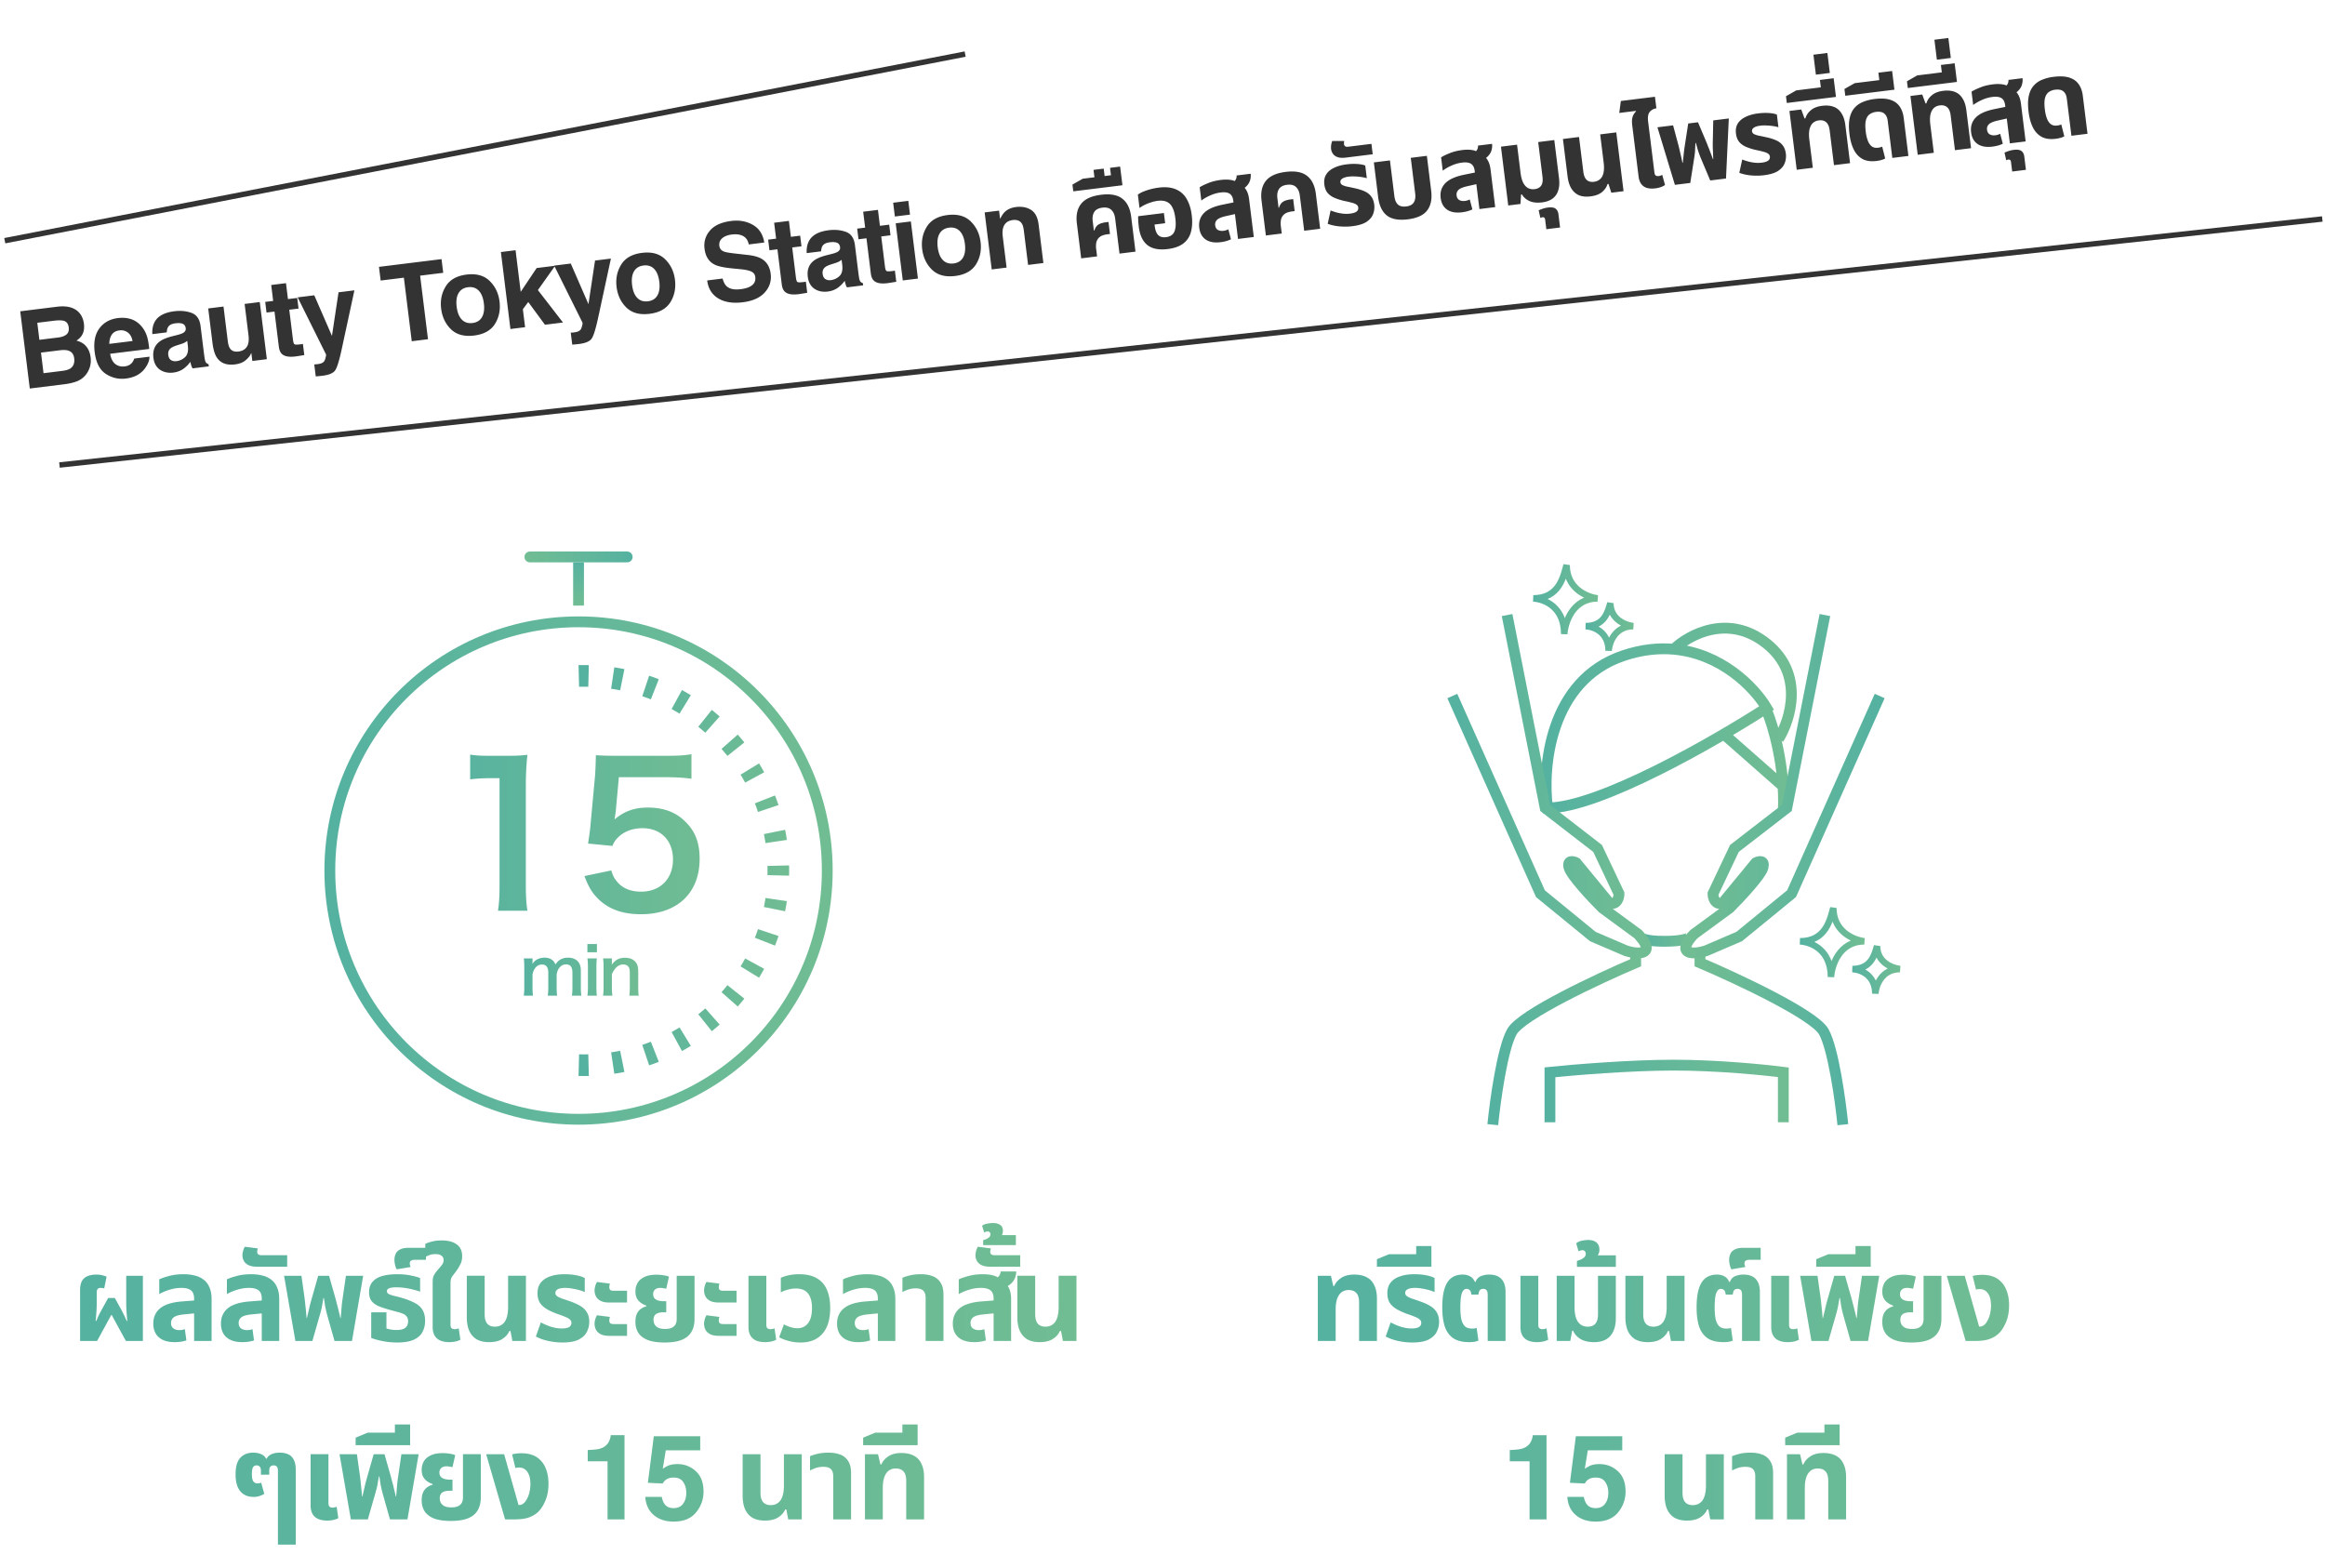 <svg width="430" height="290" viewBox="0 0 430 290" fill="none" xmlns="http://www.w3.org/2000/svg"><path d="M6.897 59.698l.39 3.15 3.508-.434c.627-.078 1.12-.257 1.479-.538.364-.287.51-.732.435-1.333-.082-.665-.395-1.073-.938-1.222-.465-.093-1.043-.097-1.734-.011l-3.14.388zm.683 5.515l.471 3.809 3.509-.435c.627-.077 1.104-.222 1.432-.433.595-.388.838-1.022.729-1.9-.092-.744-.462-1.216-1.11-1.418-.362-.113-.853-.134-1.474-.064l-3.557.44zm3.1-8.502c1.754-.191 3.057.163 3.91 1.06.514.554.824 1.253.929 2.1.108.872-.025 1.6-.399 2.184-.209.328-.537.644-.985.949.763.174 1.364.526 1.804 1.056.446.528.72 1.203.821 2.024.105.846-.014 1.632-.357 2.356a3.978 3.978 0 01-2.418 2.17c-.604.205-1.272.353-2.002.444l-6.474.801L3.741 57.57l6.939-.86zm11.413 4.393c-.64.079-1.113.34-1.418.785-.3.444-.452 1.014-.458 1.71l4.294-.531c-.136-.725-.427-1.25-.874-1.575-.442-.332-.956-.462-1.544-.39zm-.282-2.278c.878-.109 1.69-.042 2.435.2.745.243 1.391.69 1.938 1.345.491.575.85 1.269 1.074 2.08.132.477.247 1.17.347 2.083l-7.23.895c.17 1.055.595 1.757 1.274 2.106.414.218.89.293 1.425.227.57-.07 1.011-.29 1.326-.656a2.32 2.32 0 00.424-.79l2.82-.35c.007.636-.24 1.312-.742 2.03-.777 1.14-1.98 1.81-3.608 2.012a5.399 5.399 0 01-3.718-.858c-1.135-.74-1.823-2.084-2.064-4.035-.227-1.829.062-3.288.865-4.378.81-1.09 1.954-1.728 3.434-1.911zm12.817 4.21a3.29 3.29 0 01-.5.336 4.708 4.708 0 01-.704.275l-.606.193c-.568.175-.97.353-1.203.532-.395.305-.56.722-.494 1.252.058.472.23.798.514.98.29.174.623.237.998.19a2.813 2.813 0 001.573-.725c.461-.412.644-1.08.549-2.007l-.127-1.027zm-1.837-1.082c.503-.128.858-.254 1.066-.378.373-.217.538-.503.494-.858-.054-.433-.243-.712-.566-.836-.318-.13-.768-.16-1.35-.088-.652.08-1.094.299-1.325.656-.165.263-.254.602-.268 1.017l-2.665.33c-.056-.931.108-1.722.493-2.374.615-1.02 1.81-1.64 3.588-1.86 1.156-.144 2.212-.042 3.167.306.955.347 1.51 1.157 1.669 2.43l.6 4.846c.041.336.098.742.17 1.219.064.36.15.598.256.716a.999.999 0 00.447.27l.05.407-3.004.371a3.099 3.099 0 01-.25-.579 7.297 7.297 0 01-.156-.63 5.72 5.72 0 01-1.187 1.22c-.552.416-1.203.67-1.953.763-.956.118-1.78-.055-2.475-.52-.688-.473-1.094-1.21-1.218-2.211-.16-1.299.223-2.3 1.153-3.006.51-.385 1.29-.711 2.339-.979l.925-.232zm8.546-5.26l.788 6.367c.074.601.201 1.045.381 1.33.319.506.846.713 1.583.622.943-.117 1.542-.578 1.796-1.384.13-.436.153-.993.069-1.671l-.712-5.748 2.801-.346 1.308 10.563-2.684.333-.185-1.493a4.76 4.76 0 00-.158.315 1.958 1.958 0 01-.316.472c-.385.441-.772.758-1.161.95-.383.193-.846.322-1.389.39-1.563.193-2.686-.239-3.368-1.296-.38-.583-.646-1.478-.795-2.686l-.788-6.368 2.83-.35zm7.956 1.11l-.244-1.967 1.473-.182-.364-2.946 2.733-.339.364 2.947 1.716-.213.243 1.968-1.715.212.691 5.583c.054.432.142.697.266.793.122.09.465.1 1.027.03l.261-.032.279-.054.256 2.064-1.303.21c-1.3.207-2.219.092-2.759-.347-.349-.278-.564-.746-.646-1.405l-.805-6.504-1.473.183zm8.829 9.594l.351-.024c.273-.02.53-.062.772-.125.242-.062.439-.162.593-.3.148-.13.268-.377.36-.743.1-.366.13-.587.096-.66l-5.243-10.55 3.073-.38 3.27 7.506 1.217-8.062 2.936-.364-2.338 10.839c-.45 2.089-.849 3.398-1.197 3.926-.346.535-1.13.879-2.352 1.03-.245.03-.443.051-.592.063a10.52 10.52 0 01-.672.054l-.274-2.21zM81.66 47.923l.314 2.53-4.274.529 1.455 11.755-3.004.372-1.456-11.755-4.293.531-.313-2.53 11.572-1.432zm5.73 11.817c.808-.1 1.392-.464 1.754-1.093.362-.628.477-1.472.346-2.532-.132-1.06-.449-1.847-.952-2.362-.504-.522-1.16-.732-1.968-.632-.807.1-1.395.465-1.763 1.094-.363.622-.478 1.463-.347 2.523.13 1.06.449 1.85.953 2.371.51.52 1.17.731 1.977.631zm4.997-3.984c.192 1.55-.089 2.934-.844 4.149-.756 1.209-2.041 1.925-3.857 2.15-1.815.225-3.237-.157-4.265-1.145-1.028-.994-1.638-2.267-1.83-3.817-.189-1.525.093-2.902.847-4.13.753-1.228 2.037-1.954 3.853-2.18 1.815-.224 3.238.167 4.268 1.175 1.03 1.007 1.64 2.273 1.828 3.798zm.252-9.143l2.713-.336.953 7.695 2.948-4.4 3.422-.423-3.192 4.499 4.639 5.998-3.334.413-3.089-4.203-.996 1.334.412 3.324-2.714.336-1.762-14.237zm12.922 14.912l.351-.024c.273-.02.53-.062.772-.125a1.4 1.4 0 00.592-.3c.148-.13.268-.377.361-.743.099-.366.131-.587.095-.661l-5.242-10.55 3.072-.38 3.272 7.507 1.215-8.062 2.937-.364-2.338 10.838c-.45 2.09-.849 3.399-1.197 3.927-.347.535-1.131.878-2.352 1.03-.246.03-.443.051-.593.063-.148.018-.372.036-.672.054l-.273-2.21zm14.273-5.802c.808-.1 1.393-.464 1.754-1.093.362-.628.477-1.472.346-2.532s-.448-1.847-.952-2.362c-.504-.521-1.16-.732-1.967-.632-.808.1-1.396.465-1.764 1.094-.362.622-.478 1.463-.347 2.523s.449 1.85.953 2.371c.511.521 1.17.731 1.977.631zm4.998-3.984c.192 1.55-.09 2.934-.844 4.15-.756 1.208-2.042 1.925-3.857 2.15-1.816.224-3.237-.157-4.265-1.145-1.028-.995-1.639-2.267-1.831-3.818-.188-1.525.094-2.901.847-4.13.753-1.228 2.038-1.954 3.853-2.179 1.816-.225 3.239.166 4.269 1.174 1.03 1.007 1.639 2.273 1.828 3.798zm8.81-.225c.171.642.409 1.108.714 1.398.557.528 1.424.719 2.6.573.704-.087 1.266-.235 1.687-.444.796-.4 1.145-1.005 1.045-1.813-.059-.471-.311-.81-.756-1.018-.445-.2-1.122-.343-2.031-.428l-1.554-.151c-1.528-.153-2.6-.39-3.218-.714-1.044-.54-1.653-1.51-1.826-2.913-.159-1.28.175-2.4 1-3.361.826-.962 2.14-1.554 3.943-1.777 1.505-.187 2.837.055 3.996.725 1.165.663 1.867 1.75 2.106 3.262l-2.868.355c-.158-.853-.609-1.417-1.351-1.692-.495-.182-1.088-.23-1.779-.144-.769.095-1.364.326-1.784.693-.421.367-.596.828-.528 1.384.064.51.337.864.82 1.06.312.132.957.252 1.934.36l2.535.287c1.111.125 1.968.37 2.571.734.936.567 1.483 1.486 1.64 2.76.162 1.304-.204 2.452-1.099 3.442-.888.982-2.244 1.586-4.066 1.812-1.86.23-3.376-.012-4.547-.726-1.172-.721-1.85-1.825-2.034-3.31l2.85-.354zm8.667-5.225l-.243-1.968 1.473-.182-.365-2.946 2.733-.339.365 2.947 1.715-.213.244 1.968-1.716.212.691 5.582c.054.433.143.698.266.794.123.09.465.1 1.027.03l.262-.032.278-.054.256 2.064-1.302.21c-1.3.207-2.22.092-2.759-.347-.35-.278-.565-.746-.647-1.406l-.805-6.503-1.473.183zm13.341 1.763a3.227 3.227 0 01-.5.337 4.68 4.68 0 01-.704.274l-.606.193c-.568.176-.969.353-1.203.533-.395.305-.56.722-.494 1.252.058.471.23.798.514.98.291.173.624.237.998.19a2.809 2.809 0 001.573-.726c.461-.41.644-1.08.549-2.006l-.127-1.027zm-1.836-1.082c.502-.127.857-.253 1.065-.378.373-.216.538-.502.494-.858-.054-.433-.242-.711-.566-.835-.318-.131-.768-.16-1.349-.089-.653.08-1.095.3-1.326.656-.165.263-.254.602-.268 1.017l-2.665.33c-.056-.93.108-1.722.493-2.373.615-1.02 1.811-1.641 3.588-1.861 1.156-.143 2.212-.041 3.167.306.955.348 1.511 1.158 1.669 2.43l.6 4.847c.041.336.098.742.17 1.218.064.36.15.599.256.717a.993.993 0 00.447.269l.05.407-3.004.372a3.028 3.028 0 01-.249-.58 7.11 7.11 0 01-.157-.63 5.73 5.73 0 01-1.187 1.22c-.552.416-1.203.67-1.952.764-.957.118-1.782-.055-2.476-.52-.688-.473-1.094-1.21-1.218-2.211-.161-1.3.224-2.301 1.153-3.007.51-.384 1.29-.71 2.339-.978l.926-.233zm4.962-2.72l-.243-1.967 1.473-.183-.365-2.946 2.733-.338.365 2.946 1.715-.212.244 1.967-1.716.212.692 5.583c.053.433.142.697.265.793.123.09.465.1 1.027.03.084-.01.172-.02.262-.032l.279-.054.255 2.064-1.302.21c-1.3.208-2.219.092-2.759-.346-.349-.279-.565-.747-.646-1.406l-.806-6.503-1.473.182zm9.528-4.555l-2.801.347-.315-2.549 2.801-.347.315 2.55zm-2.645 1.607l2.801-.347 1.308 10.564-2.801.347-1.308-10.564zm10.696 7.424c.808-.1 1.392-.465 1.754-1.093.362-.629.477-1.473.346-2.533-.131-1.06-.449-1.847-.952-2.362-.504-.521-1.16-.732-1.967-.632-.808.1-1.396.465-1.764 1.094-.363.622-.478 1.463-.347 2.523s.449 1.85.953 2.372c.51.52 1.17.73 1.977.63zm4.998-3.984c.192 1.55-.09 2.933-.845 4.148-.755 1.21-2.041 1.926-3.856 2.15-1.816.226-3.238-.156-4.265-1.144-1.029-.995-1.639-2.267-1.831-3.818-.189-1.525.094-2.901.847-4.13.753-1.227 2.038-1.954 3.853-2.179 1.816-.224 3.238.167 4.269 1.174 1.03 1.008 1.639 2.274 1.828 3.799zm6.557-6.45c1.092-.136 2.019.041 2.782.53.768.483 1.234 1.386 1.398 2.71l.881 7.114-2.83.35-.796-6.425c-.068-.555-.195-.973-.381-1.252-.338-.509-.889-.716-1.651-.622-.937.116-1.531.593-1.781 1.431-.129.443-.153.99-.073 1.643l.708 5.718-2.752.34-1.306-10.544 2.666-.33.19 1.54c.289-.586.576-1.018.863-1.296.516-.497 1.21-.8 2.082-.908zm12.053 9.489l-.798-6.451c-.189-1.522.071-2.73.78-3.623.708-.908 1.934-1.47 3.681-1.685 1.76-.218 3.08.028 3.961.738.892.696 1.432 1.805 1.621 3.327l.799 6.45-2.958.366-.803-6.49c-.087-.701-.321-1.23-.701-1.586-.368-.371-.923-.51-1.664-.419-.727.09-1.231.361-1.511.812-.269.436-.36 1.005-.273 1.706l.214 1.727.062.013c.188-.547.443-.922.768-1.123.336-.216.808-.362 1.417-.438l.456-.056.276 2.223-.457.057c-.662.081-1.15.256-1.467.524a1.767 1.767 0 00-.604.981 3.865 3.865 0 00-.028 1.233l.167 1.35-2.938.364zm-1.461-12.395l-.155-1.25 1.902-1.082 7.086-.877.258 2.084-9.091 1.125zm4.019-1.727l-.278-2.242 1.885-.234.278 2.243-1.885.233zm3.056-.378l-.278-2.243 1.866-.23.278 2.242-1.866.231zm10.386 12.78c-1.614.2-2.86-.041-3.738-.725-.879-.698-1.414-1.82-1.606-3.369a30.624 30.624 0 01-.098-.955 16.078 16.078 0 01-.026-1.025l4.764-.59.233 1.886-1.965.244.035.277c.065.53.185.958.36 1.286.174.314.402.535.687.66.297.125.651.162 1.061.111.45-.056.815-.202 1.095-.438.293-.238.489-.605.589-1.1.113-.498.118-1.164.015-1.997-.097-.781-.27-1.418-.519-1.911-.237-.508-.584-.868-1.041-1.08-.442-.214-1.028-.276-1.756-.186a5.8 5.8 0 00-1.213.291 8.569 8.569 0 00-1.171.468 6.095 6.095 0 00-.919.557l-.307-2.481a5.195 5.195 0 011.02-.55 11.516 11.516 0 012.851-.736c1.284-.159 2.345-.048 3.185.331a4.055 4.055 0 011.973 1.771c.477.815.788 1.81.934 2.988.149 1.205.097 2.252-.155 3.143-.241.876-.712 1.58-1.412 2.11-.7.53-1.659.87-2.876 1.02zm13.004-1.871l-.875-7.066c-.079-.635-.307-1.07-.685-1.306-.379-.235-.925-.309-1.64-.22a6.649 6.649 0 00-1.985.568 8.041 8.041 0 00-1.599.924l-.305-2.462c.361-.233.881-.485 1.559-.757.677-.285 1.472-.485 2.385-.598.701-.086 1.34-.078 1.917.025.591.102 1.043.388 1.356.86.577.103 1.016.392 1.317.865.312.458.516 1.078.613 1.859l.86 6.947-2.918.36zm-3.231.601c-1.138.141-2.051-.021-2.74-.487-.676-.467-1.075-1.19-1.196-2.17-.131-1.058.141-1.951.817-2.68.689-.73 1.845-1.263 3.47-1.598l2.516-.513.265 2.143-2.176.491c-.784.178-1.32.406-1.608.683a1.158 1.158 0 00-.339 1.01c.049.396.212.678.488.846.289.166.639.223 1.049.172.159-.02.316-.052.472-.098.153-.06.294-.118.421-.174l.49 1.834a4.68 4.68 0 01-.867.33 7.078 7.078 0 01-1.062.211zm3.442-9.474l-1.797-1.169c.444-.216.783-.46 1.018-.73a1.29 1.29 0 00.304-.965l2.6-.322c.051.41.014.818-.111 1.223-.112.39-.336.754-.671 1.091-.321.335-.769.626-1.343.872zm4.941 8.235l-.799-6.45c-.188-1.522.072-2.73.781-3.624.707-.907 1.934-1.469 3.681-1.685 1.76-.218 3.08.028 3.961.739.892.695 1.432 1.804 1.621 3.326l.798 6.45-2.957.367-.804-6.49c-.087-.702-.32-1.23-.7-1.587-.368-.37-.923-.51-1.664-.419-.728.09-1.232.361-1.512.812-.268.437-.359 1.005-.272 1.707l.214 1.727.062.012c.187-.547.443-.921.768-1.123.335-.216.808-.362 1.417-.437l.456-.057.275 2.223-.456.057c-.662.082-1.151.256-1.467.524a1.767 1.767 0 00-.604.982 3.863 3.863 0 00-.029 1.233l.167 1.35-2.937.363zm16-1.719c-.781.097-1.579.108-2.394.034a8.456 8.456 0 01-2.175-.476l.541-2.465c.283.113.619.225 1.009.338a7.6 7.6 0 001.26.247c.45.052.9.05 1.35-.005.529-.066.917-.188 1.163-.366a.778.778 0 00.329-.766.704.704 0 00-.349-.541c-.192-.138-.468-.252-.829-.341a17.145 17.145 0 00-1.287-.304 11.19 11.19 0 01-1.907-.59c-.539-.23-.973-.538-1.303-.927-.317-.391-.515-.904-.594-1.54-.09-.727.021-1.345.335-1.854.313-.51.793-.918 1.44-1.227.645-.321 1.418-.538 2.318-.65a10.335 10.335 0 012.026-.069c.611.046 1.093.14 1.446.285l.29 2.342a6.136 6.136 0 00-.932-.207 9.146 9.146 0 00-1.203-.113 6.317 6.317 0 00-1.206.028c-.542.067-.944.19-1.203.37-.26.18-.374.403-.341.668a.663.663 0 00.344.501c.217.121.518.225.905.311.386.074.848.17 1.387.292.717.153 1.332.346 1.845.578.512.232.913.545 1.204.939.304.392.494.9.571 1.521a3.594 3.594 0 01-.208 1.74c-.2.548-.604 1.028-1.212 1.439-.609.398-1.482.667-2.62.808zm-1.242-12.683c-.622.077-1.123.045-1.503-.096-.381-.141-.661-.342-.841-.602a1.89 1.89 0 01-.351-.883 2.827 2.827 0 01.011-.727 2.75 2.75 0 01.207-.771l2.198.01a1.973 1.973 0 00-.023.305.944.944 0 00-.008.263.56.56 0 00.233.414c.117.08.308.103.573.07l4.267-.528.239 1.925-5.002.62zm11.495 11.414c-1.72.213-3.02-.03-3.899-.727-.867-.712-1.395-1.829-1.584-3.35l-.798-6.451 2.977-.369.818 6.61c.087.7.306 1.218.656 1.55.362.319.873.437 1.535.355.662-.082 1.122-.32 1.383-.715.271-.41.364-.966.277-1.667l-.818-6.61 2.977-.368.798 6.45c.189 1.522-.057 2.735-.738 3.639-.669.889-1.864 1.44-3.584 1.653zm13.242-1.902l-.874-7.066c-.079-.635-.308-1.07-.686-1.306-.379-.235-.925-.308-1.64-.22a6.66 6.66 0 00-1.985.568 8.042 8.042 0 00-1.598.924l-.305-2.461c.361-.233.88-.486 1.559-.758.676-.285 1.471-.484 2.384-.597.702-.087 1.341-.079 1.918.024.59.102 1.042.389 1.356.86.577.104 1.016.392 1.316.865.312.459.516 1.078.613 1.859l.86 6.947-2.918.361zm-3.23.602c-1.138.14-2.052-.022-2.741-.487-.676-.468-1.074-1.19-1.195-2.17-.132-1.059.141-1.952.816-2.68.689-.73 1.846-1.264 3.47-1.599l2.516-.513.266 2.144-2.176.49c-.785.178-1.321.406-1.609.684a1.157 1.157 0 00-.338 1.009c.049.397.211.679.487.846.29.166.639.223 1.05.173.158-.02.315-.053.471-.1.154-.058.294-.116.422-.172l.489 1.834c-.24.123-.529.233-.866.328a7.129 7.129 0 01-1.062.213zm3.442-9.475l-1.797-1.168c.443-.216.782-.46 1.018-.73.233-.285.334-.606.303-.965l2.6-.322c.051.41.014.818-.11 1.223-.113.39-.337.753-.671 1.09-.321.336-.769.626-1.343.872zm11.376 7.64c-.94.116-1.723.032-2.349-.253-.613-.287-1.073-.694-1.38-1.22l-.159.02-.106 1.746-2.263.28-1.347-10.877 2.978-.368.643 5.2c.094.754.257 1.365.489 1.834.231.455.527.78.887.978.361.197.772.267 1.235.21.556-.069.959-.287 1.209-.654.25-.366.331-.914.24-1.642l-.793-6.41 2.977-.37.875 7.067c.106.86.057 1.605-.147 2.235a2.936 2.936 0 01-1.041 1.52c-.505.37-1.154.606-1.948.704zm.789 4.96l-.219-1.766c-.041-.33-.207-.478-.498-.442a1.014 1.014 0 00-.387.129l-.316-1.412c.177-.09.427-.188.75-.295.309-.105.629-.178.96-.22.648-.08 1.12-.01 1.416.208.297.232.474.573.53 1.023l.304 2.461-2.54.315zm8.152-6.067c-.807.1-1.507.032-2.101-.203-.581-.25-1.056-.669-1.425-1.255-.354-.587-.588-1.331-.699-2.23l-.858-6.928 2.978-.369.793 6.412c.091.727.302 1.239.634 1.533.332.295.776.408 1.331.34.702-.087 1.211-.42 1.53-.996.316-.59.405-1.448.266-2.572l-.644-5.2 2.977-.37 1.347 10.878-2.263.28-.524-1.628-.179.022c-.159.557-.495 1.049-1.006 1.475-.498.424-1.217.695-2.157.811zm8.094-10.232l-.359-2.898c-.062-.503-.066-.912-.011-1.228a2.24 2.24 0 01.282-.82c.134-.219.279-.405.434-.558l-.029-.077-3.077.38.291-2.212 6.311-.781.266 2.143a1.86 1.86 0 00-1.211.634c-.318.362-.425.966-.32 1.813l.4 3.235-2.977.369zm3.885 8.749c-.596.074-1.11.043-1.543-.091a1.993 1.993 0 01-1.036-.718c-.26-.358-.424-.821-.495-1.39l-1.057-8.535 2.978-.368 1.012 8.177c.031.252.107.43.228.536.134.105.32.142.558.112a1.57 1.57 0 00.332-.081 2.52 2.52 0 00.325-.141l.514 1.871a3.273 3.273 0 01-.816.404c-.31.105-.643.18-1 .224zm3.647-.653l-3.232-10.644 2.898-.358 1.01 3.764c.079.313.179.744.301 1.293.133.534.272 1.162.415 1.883l.059-.007c.059-.505.11-.96.153-1.37.042-.421.083-.796.123-1.123l.132-.883.605-3.904 1.807-.224 1.538 3.639c.096.23.204.506.324.826.132.307.27.659.413 1.058.155.384.316.814.483 1.29l.059-.007a116.62 116.62 0 00-.077-1.925 19.649 19.649 0 01-.003-1.33l.081-3.9 2.878-.356-.519 11.108-2.918.361-1.798-4.271c-.196-.5-.36-.956-.492-1.37-.12-.428-.242-.864-.363-1.305l-.08.01c-.015.31-.032.608-.05.893-.006.282-.023.58-.051.893-.03.299-.075.64-.135 1.024l-.723 4.583-2.838.352zm16.478-1.778a11.24 11.24 0 01-2.394.034 8.456 8.456 0 01-2.175-.476l.541-2.465c.283.112.619.225 1.009.338a7.6 7.6 0 001.26.247c.45.052.9.05 1.35-.005.529-.066.917-.188 1.164-.366a.78.78 0 00.328-.767.704.704 0 00-.349-.54c-.192-.138-.468-.252-.828-.341a17.181 17.181 0 00-1.288-.305 11.158 11.158 0 01-1.906-.59c-.539-.229-.974-.538-1.304-.927-.317-.39-.515-.903-.594-1.538-.09-.728.022-1.347.335-1.855.313-.51.793-.918 1.44-1.227.645-.322 1.418-.538 2.318-.65a10.351 10.351 0 012.027-.07c.61.046 1.092.141 1.445.285l.29 2.343a6.108 6.108 0 00-.932-.207c-.37-.062-.771-.1-1.203-.114a6.317 6.317 0 00-1.206.029c-.542.067-.943.19-1.203.37-.26.18-.374.403-.341.668.026.211.141.378.344.501.217.121.519.225.905.311.386.073.848.17 1.387.292.717.153 1.332.346 1.845.578.512.232.914.545 1.204.939.304.392.494.9.571 1.521a3.606 3.606 0 01-.207 1.739c-.201.549-.605 1.029-1.213 1.44-.609.398-1.482.667-2.62.808zm6.053-1.012l-1.347-10.877 2.184-.27.608 1.658.159-.02c.157-.57.492-1.068 1.004-1.494.509-.44 1.208-.714 2.094-.824.847-.105 1.567-.04 2.161.196.592.222 1.064.62 1.417 1.195.365.56.604 1.296.717 2.209l.868 7.006-2.978.369-.793-6.411c-.092-.741-.31-1.252-.654-1.532-.332-.294-.782-.407-1.351-.336-.463.057-.845.232-1.144.524-.287.291-.486.692-.597 1.203-.1.496-.105 1.108-.015 1.835l.644 5.2-2.977.37zm-1.833-12.348l-.155-1.25 1.902-1.082 7.085-.878.258 2.085-9.09 1.125zm6.4-2.022l-.278-2.242 2.541-.315.278 2.243-2.541.314zm-1.023-3.218l-.457-3.692 2.58-.32.457 3.692-2.58.32zm11.239 15.96c-1.072.132-1.954.006-2.647-.378-.694-.398-1.231-.99-1.61-1.776-.381-.799-.638-1.734-.771-2.806-.142-1.151-.134-2.12.024-2.905.169-.8.466-1.442.89-1.924a3.98 3.98 0 011.574-1.122 8.06 8.06 0 012.129-.546c1.191-.147 2.164-.1 2.92.143.755.242 1.329.648 1.722 1.217.407.568.66 1.262.762 2.082l.877 7.086-2.977.369-.848-6.848c-.077-.622-.287-1.072-.631-1.352-.332-.295-.842-.4-1.53-.315a2.513 2.513 0 00-1.194.45c-.321.228-.55.6-.688 1.113-.125.513-.131 1.226-.018 2.139.077.622.205 1.163.383 1.625.178.462.416.808.713 1.04.311.23.698.317 1.161.26a4.09 4.09 0 00.414-.072c.143-.044.265-.086.368-.126l.553 2.189c-.201.119-.45.217-.75.294-.286.076-.561.13-.826.163zm-5.803-12.059l-.155-1.25 1.901-1.082 7.086-.877.258 2.084-9.09 1.125zm6.4-2.021l-.278-2.243 2.541-.315.277 2.243-2.54.315zm6.996 12.938l-1.347-10.877 2.184-.27.608 1.658.159-.02c.157-.57.492-1.069 1.004-1.495.51-.439 1.208-.713 2.094-.823.847-.105 1.567-.04 2.161.196.592.222 1.064.62 1.417 1.195.365.559.604 1.295.717 2.208l.868 7.007-2.978.368-.793-6.41c-.092-.742-.31-1.252-.654-1.532-.332-.295-.782-.407-1.351-.337-.463.058-.845.233-1.144.525-.287.29-.486.692-.597 1.203-.1.495-.105 1.107-.015 1.835l.644 5.2-2.977.37zm-1.833-12.348l-.155-1.25 1.902-1.083 7.085-.877.258 2.084-9.09 1.126zm6.4-2.022l-.278-2.243 2.541-.314.278 2.242-2.541.315zm-1.023-3.219l-.457-3.691 2.58-.32.457 3.692-2.58.32zm13.497 15.48l-.875-7.067c-.079-.635-.307-1.07-.686-1.305-.378-.236-.924-.31-1.639-.22a6.652 6.652 0 00-1.985.568 8.051 8.051 0 00-1.599.923l-.305-2.461c.361-.233.881-.485 1.559-.757.677-.286 1.472-.485 2.385-.598.701-.087 1.34-.079 1.917.025.591.101 1.043.388 1.356.86.577.103 1.016.391 1.317.864.312.459.516 1.078.613 1.86l.86 6.946-2.918.361zm-3.231.6c-1.138.142-2.051-.02-2.74-.486-.676-.467-1.075-1.19-1.196-2.17-.131-1.058.141-1.952.817-2.68.689-.73 1.845-1.263 3.47-1.599l2.516-.513.265 2.144-2.176.49c-.784.179-1.32.406-1.608.684a1.158 1.158 0 00-.339 1.009c.049.397.212.68.488.846.289.166.639.224 1.049.173a2.98 2.98 0 00.472-.099c.153-.06.294-.117.421-.173l.489 1.834a4.634 4.634 0 01-.866.329 7.066 7.066 0 01-1.062.212zm3.442-9.474l-1.797-1.168c.444-.216.783-.46 1.018-.73a1.29 1.29 0 00.304-.965l2.6-.322c.051.41.014.818-.111 1.223-.113.39-.336.754-.671 1.09-.321.336-.769.626-1.343.872zm.22 14.08l-.219-1.767c-.041-.33-.207-.478-.498-.442a1.03 1.03 0 00-.387.129l-.316-1.412c.177-.09.427-.187.75-.295.309-.105.629-.178.96-.22.648-.08 1.12-.01 1.416.208.297.232.474.573.53 1.023l.304 2.461-2.54.315zm8.06-6.056c-1.072.132-1.954.006-2.646-.378-.695-.398-1.231-.99-1.611-1.776-.381-.799-.638-1.735-.77-2.806-.143-1.152-.135-2.12.023-2.905.169-.8.466-1.442.89-1.924a3.98 3.98 0 011.574-1.122 8.073 8.073 0 012.129-.546c1.191-.147 2.164-.1 2.92.143.755.242 1.33.648 1.723 1.217.406.568.66 1.262.761 2.082l.877 7.086-2.977.369-.848-6.848c-.077-.622-.287-1.073-.631-1.353-.332-.294-.842-.4-1.53-.314a2.513 2.513 0 00-1.194.45c-.321.228-.55.599-.688 1.113-.125.513-.13 1.226-.017 2.139.077.621.204 1.163.382 1.625.178.461.416.808.713 1.04.311.23.698.317 1.161.26.146-.019.284-.042.414-.072.143-.044.265-.086.368-.126l.553 2.188c-.2.12-.45.218-.75.295a6.2 6.2 0 01-.826.163z" fill="#333"/><path d="M.884 44.515L178.5 10M11 86.001l418.5-45.5" stroke="#333"/><circle cx="107" cy="161.001" r="46" stroke="url(#paint0_linear_2_3353)" stroke-width="2"/><path d="M97.54 168.433c-.217-1.476-.289-2.772-.289-4.68v-18.216c0-2.16.072-3.816.288-5.94-1.296.144-1.836.18-3.672.18h-3.312c-1.692 0-2.484-.036-3.6-.216v4.572a32.016 32.016 0 013.708-.216h1.728v19.836c0 1.872-.072 3.276-.288 4.68h5.436zm10.544-6.408c.792 2.016 1.296 2.88 2.268 3.924 1.98 2.124 4.644 3.132 8.208 3.132 6.696 0 10.836-3.924 10.836-10.26 0-2.88-.792-5.04-2.556-6.768-1.764-1.836-4.104-2.7-7.02-2.7-2.484 0-4.392.684-6.156 2.196.108-.72.18-1.224.216-1.512l.576-6.3h8.46c1.98 0 3.384.072 4.968.288v-4.536c-1.62.252-2.52.288-5.004.288h-8.856c-1.908 0-2.736-.036-3.816-.108-.036 1.8-.108 3.024-.144 3.672l-.828 8.928c-.072 1.008-.108 1.188-.468 3.744l4.5.432c.324-.792.576-1.116 1.08-1.62 1.116-1.08 2.7-1.656 4.464-1.656 3.42 0 5.652 2.268 5.652 5.796 0 3.564-2.34 5.94-5.904 5.94-1.908 0-3.42-.612-4.428-1.836-.504-.576-.756-1.044-1.08-2.088l-4.968 1.044z" fill="url(#paint1_linear_2_3353)"/><path d="M98.571 184.145a12.49 12.49 0 01-.084-1.56v-2.376c.132-.576.252-.852.516-1.2.324-.42.732-.624 1.236-.624.78 0 1.164.504 1.164 1.512v2.688c0 .684-.024 1.056-.096 1.56h1.728c-.06-.492-.084-.9-.084-1.56v-2.376c.144-.744.336-1.128.756-1.488.288-.252.588-.36.984-.36.804 0 1.176.48 1.176 1.536v2.688c0 .708-.024 1.068-.096 1.56h1.752c-.072-.492-.096-.888-.096-1.56v-2.964c0-.852-.168-1.392-.564-1.824-.408-.444-1.032-.684-1.8-.684-.54 0-.948.096-1.344.312-.372.192-.6.408-1.008.948-.144-.372-.24-.528-.456-.72-.372-.36-.9-.54-1.548-.54-.996 0-1.884.468-2.232 1.2.012-.192.012-.372.012-.444v-.612H96.88c.06.456.084.804.084 1.56v3.768c0 .648-.024 1.044-.084 1.56h1.692zm10.066-9.552v1.524h1.764v-1.524h-1.764zm0 2.664c.072.492.096.9.096 1.56v3.768c0 .6-.024 1.02-.096 1.56h1.752c-.06-.504-.084-.912-.084-1.572v-3.744c0-.732.024-1.128.084-1.572h-1.752zm4.625 6.888a10.677 10.677 0 01-.096-1.56v-2.424c.528-1.188 1.236-1.788 2.1-1.788.456 0 .816.18 1.008.492.144.228.204.552.204 1.056v2.664c0 .612-.024 1.02-.084 1.56h1.74c-.072-.444-.096-.9-.096-1.56v-2.88c0-.804-.12-1.284-.408-1.68-.432-.588-1.116-.888-2.04-.888-1.08 0-1.716.336-2.448 1.272.024-.3.024-.336.024-.516v-.636h-1.632c.072.492.096.9.096 1.56v3.768a9.96 9.96 0 01-.096 1.56h1.728z" fill="url(#paint2_linear_2_3353)"/><path stroke="url(#paint3_linear_2_3353)" stroke-width="2" d="M107 104.001v8"/><path stroke="url(#paint4_linear_2_3353)" stroke-width="2" stroke-linecap="round" d="M116 103.001H98"/><path fill-rule="evenodd" clip-rule="evenodd" d="M145.939 161.951a42.844 42.844 0 000-1.9l-3.999.098a34.46 34.46 0 010 1.704l3.999.098zm-.408 4.715l-3.956-.591a33.8 33.8 0 01-.293 1.669l3.922.789c.124-.617.233-1.239.327-1.867zm-1.55 6.442l-3.792-1.274a33.13 33.13 0 01-.579 1.592l3.723 1.462c.23-.586.446-1.18.648-1.78zm-2.652 6.07l-3.511-1.917c-.271.497-.554.986-.849 1.468l3.411 2.089c.33-.538.646-1.085.949-1.64zm-3.668 5.516l-3.126-2.496c-.353.442-.716.876-1.091 1.299l2.998 2.648c.418-.473.825-.957 1.219-1.451zm-4.567 4.799l-2.647-2.998c-.424.374-.857.738-1.299 1.091l2.496 3.126c.493-.394.977-.801 1.45-1.219zm-5.327 3.938l-2.089-3.411c-.481.295-.971.578-1.467.849l1.916 3.511c.555-.303 1.102-.62 1.64-.949zm-5.929 2.952l-1.463-3.723c-.524.206-1.055.4-1.591.58l1.273 3.792a37.387 37.387 0 001.781-.649zm-6.356 1.872l-.788-3.922c-.552.111-1.109.209-1.67.292l.592 3.957a38.256 38.256 0 001.866-.327zm-6.581.734l-.099-3.998a40.18 40.18 0 01-1.704 0l-.098 3.998a37.555 37.555 0 001.901 0zM107 123.013l.098 3.998a34.46 34.46 0 011.704 0l.099-3.998a37.575 37.575 0 00-1.901 0zm6.616.407l-.592 3.956c.561.084 1.118.182 1.67.293l.788-3.922a38.256 38.256 0 00-1.866-.327zm6.441 1.55l-1.273 3.792c.536.18 1.067.374 1.591.58l1.463-3.723a37.387 37.387 0 00-1.781-.649zm6.07 2.652l-1.916 3.511c.496.271.986.554 1.467.849l2.089-3.411a37.54 37.54 0 00-1.64-.949zm5.517 3.668l-2.496 3.126c.442.353.875.717 1.299 1.091l2.647-2.998a38.294 38.294 0 00-1.45-1.219zm4.798 4.567l-2.998 2.648c.375.423.738.857 1.091 1.299l3.126-2.496a37.552 37.552 0 00-1.219-1.451zm3.938 5.327l-3.411 2.089c.295.481.578.971.849 1.467l3.511-1.916a37.54 37.54 0 00-.949-1.64zm2.953 5.93l-3.723 1.462c.206.524.399 1.055.579 1.592l3.792-1.274c-.202-.6-.418-1.194-.648-1.78zm1.871 6.355l-3.922.789a33.8 33.8 0 01.293 1.669l3.956-.591a38.086 38.086 0 00-.327-1.867z" fill="url(#paint5_linear_2_3353)"/><path d="M14.81 248.001v-9.372c0-.748.125-1.335.374-1.76a2.047 2.047 0 011.079-.88c.454-.176.975-.264 1.561-.264.411 0 .778.044 1.1.132.323.073.587.161.793.264l-.44 2.156a3.105 3.105 0 00-.639-.088c-.278 0-.476.073-.594.22-.102.147-.154.359-.154.638v2.046c0 .367-.014.807-.044 1.32a50.69 50.69 0 01-.154 1.892h.11c.294-.689.55-1.239.77-1.65.235-.425.44-.799.617-1.122l.814-1.474h1.232l.814 1.474c.205.352.38.675.527.968.147.279.287.557.418.836.133.279.28.601.44.968h.11a53.178 53.178 0 01-.154-1.892 23.65 23.65 0 01-.044-1.32v-5.148h3.08v12.056h-3.145l-2.618-4.796h-.088l-2.619 4.796H14.81zm21.09 0v-7.832c0-.704-.19-1.21-.571-1.518-.382-.308-.968-.462-1.76-.462a7.31 7.31 0 00-2.244.352 8.854 8.854 0 00-1.87.792v-2.728c.425-.205 1.026-.411 1.804-.616.777-.22 1.679-.33 2.706-.33.748 0 1.43.081 2.046.242.63.147 1.18.403 1.65.77.469.352.828.829 1.078 1.43.264.587.396 1.32.396 2.2v7.7H35.9zm-3.607.22c-1.262 0-2.237-.301-2.926-.902-.675-.601-1.012-1.445-1.012-2.53 0-1.173.418-2.112 1.254-2.816.85-.704 2.185-1.129 4.004-1.276l2.816-.22v2.376l-2.442.242c-.88.088-1.496.264-1.848.528a1.273 1.273 0 00-.506 1.056c0 .44.139.77.418.99.293.22.667.33 1.122.33.176 0 .352-.015.528-.044.176-.044.337-.088.484-.132l.286 2.068a5.146 5.146 0 01-.99.242 7.763 7.763 0 01-1.188.088zm16.118-.22v-7.832c0-.704-.191-1.21-.572-1.518-.382-.308-.968-.462-1.76-.462a7.31 7.31 0 00-2.244.352 8.851 8.851 0 00-1.87.792v-2.728c.425-.205 1.026-.411 1.804-.616.777-.22 1.679-.33 2.706-.33.748 0 1.43.081 2.046.242a4.18 4.18 0 011.65.77c.469.352.828.829 1.078 1.43.264.587.396 1.32.396 2.2v7.7H48.41zm-3.608.22c-1.262 0-2.237-.301-2.926-.902-.675-.601-1.012-1.445-1.012-2.53 0-1.173.418-2.112 1.254-2.816.85-.704 2.185-1.129 4.004-1.276l2.816-.22v2.376l-2.442.242c-.88.088-1.496.264-1.848.528a1.273 1.273 0 00-.506 1.056c0 .44.139.77.418.99.293.22.667.33 1.122.33.176 0 .352-.015.528-.044.176-.044.337-.088.484-.132l.286 2.068a5.15 5.15 0 01-.99.242 7.765 7.765 0 01-1.188.088zm2.764-13.948c-.69 0-1.233-.103-1.629-.308-.396-.205-.674-.462-.836-.77a2.086 2.086 0 01-.263-1.012c0-.249.036-.513.11-.792.073-.293.183-.565.33-.814l2.397.308a2.19 2.19 0 00-.066.33 1.06 1.06 0 00-.044.286c0 .205.066.367.198.484.118.103.323.154.616.154h4.73v2.134h-5.544zm7.062 13.728l-2.09-12.056h3.212l.593 4.246c.044.352.096.836.154 1.452.074.601.14 1.305.199 2.112h.066c.132-.543.249-1.034.352-1.474.102-.455.197-.858.285-1.21l.264-.946 1.188-4.18h2.003l1.188 4.18c.073.264.154.579.242.946.102.352.205.755.308 1.21a32 32 0 01.351 1.474h.066c.074-.807.133-1.511.177-2.112.058-.616.117-1.1.175-1.452l.616-4.246h3.19L65.1 248.001h-3.233l-1.386-4.906a24.621 24.621 0 01-.352-1.562 231.11 231.11 0 01-.22-1.474h-.088c-.06.337-.118.66-.176.968-.045.308-.103.631-.177.968-.073.323-.168.689-.286 1.1l-1.407 4.906h-3.146zm18.844.286c-.91 0-1.782-.081-2.618-.242a14.737 14.737 0 01-2.2-.594v-4.752h2.816v2.992a6.137 6.137 0 001.848.286c.41 0 .777-.044 1.1-.132.323-.103.58-.271.77-.506.19-.249.286-.579.286-.99 0-.352-.08-.631-.242-.836-.147-.22-.367-.396-.66-.528a6.233 6.233 0 00-1.078-.352c-.425-.117-.91-.249-1.452-.396a18.424 18.424 0 01-2.046-.682c-.558-.249-.99-.572-1.298-.968-.293-.396-.44-.924-.44-1.584 0-.807.213-1.452.638-1.936.425-.499 1.026-.858 1.804-1.078.777-.22 1.694-.33 2.75-.33.997 0 1.855.081 2.574.242.733.147 1.29.301 1.672.462v2.53a7.802 7.802 0 00-1.144-.352 13.21 13.21 0 00-1.562-.33 11.27 11.27 0 00-1.716-.132c-.323 0-.616.022-.88.066-.25.044-.455.117-.616.22a.505.505 0 00-.22.44c0 .235.132.418.396.55a7 7 0 001.1.352c.47.103 1.012.249 1.628.44a11.76 11.76 0 011.65.638c.499.22.916.484 1.254.792.337.308.594.682.77 1.122.176.44.264.968.264 1.584 0 .763-.161 1.445-.484 2.046-.308.601-.836 1.078-1.584 1.43-.748.352-1.775.528-3.08.528zm-.106-13.53a2.899 2.899 0 01-.286-.792 3.665 3.665 0 01-.132-.968c0-.411.08-.785.242-1.122.146-.337.418-.601.814-.792.381-.205.909-.308 1.584-.308h3.19v2.222h-2.112c-.279 0-.492.051-.638.154-.162.088-.242.257-.242.506a1.362 1.362 0 00.176.66l-2.596.44zm9.71 13.464c-.66 0-1.216-.103-1.671-.308a2.192 2.192 0 01-1.034-.924c-.235-.425-.352-.953-.352-1.584v-8.14c0-.381.022-.697.066-.946a2.15 2.15 0 01.308-.704 7.09 7.09 0 01.638-.836c.293-.337.535-.631.726-.88.19-.249.286-.535.286-.858 0-.337-.125-.601-.374-.792-.235-.205-.609-.308-1.122-.308-.396 0-.748.051-1.056.154a3.693 3.693 0 00-.836.396v-2.442c.205-.117.572-.249 1.1-.396.543-.161 1.195-.242 1.958-.242 1.159 0 2.075.242 2.75.726.675.484 1.012 1.21 1.012 2.178 0 .587-.117 1.1-.352 1.54a7.89 7.89 0 01-.704 1.166c-.235.323-.44.594-.616.814a2.586 2.586 0 00-.374.638c-.073.22-.11.513-.11.88v7.656c0 .279.059.484.176.616.132.132.323.198.572.198.117 0 .242-.015.374-.044.147-.029.279-.066.396-.11l.308 2.112a3.572 3.572 0 01-.946.33c-.352.073-.726.11-1.122.11zm7.372 0c-.895 0-1.65-.169-2.266-.506-.602-.352-1.064-.873-1.386-1.562-.308-.689-.462-1.533-.462-2.53v-7.678h3.3v7.106c0 .807.16 1.393.484 1.76.322.367.792.55 1.408.55.777 0 1.378-.293 1.804-.88.425-.601.638-1.525.638-2.772v-5.764h3.3v12.056H94.76l-.352-1.848h-.198c-.25.587-.682 1.078-1.298 1.474-.602.396-1.423.594-2.464.594zm13.584.066c-.865 0-1.738-.095-2.618-.286a9.319 9.319 0 01-2.31-.814l.924-2.618c.294.161.646.33 1.056.506.411.176.858.323 1.342.44.484.117.976.176 1.474.176.587 0 1.027-.081 1.32-.242a.857.857 0 00.462-.792.77.77 0 00-.308-.638c-.19-.176-.476-.337-.858-.484-.381-.161-.836-.33-1.364-.506a12.333 12.333 0 01-2.002-.902c-.557-.323-.99-.719-1.298-1.188-.293-.469-.44-1.056-.44-1.76 0-.807.206-1.467.616-1.98.411-.513.99-.895 1.738-1.144.748-.264 1.621-.396 2.618-.396.822 0 1.562.066 2.222.198.66.132 1.174.301 1.54.506v2.596a6.71 6.71 0 00-.99-.352 9.998 9.998 0 00-1.298-.286 6.932 6.932 0 00-1.32-.132c-.601 0-1.056.081-1.364.242-.308.161-.462.389-.462.682 0 .235.103.433.308.594.22.161.536.315.946.462.411.132.902.301 1.474.506.763.264 1.408.557 1.936.88.528.323.924.719 1.188 1.188.279.469.418 1.049.418 1.738 0 .66-.154 1.283-.462 1.87-.293.572-.799 1.041-1.518 1.408-.718.352-1.708.528-2.97.528zm8.659-7.392c-.675 0-1.21-.103-1.606-.308-.396-.205-.682-.477-.858-.814a2.43 2.43 0 01-.264-1.1c0-.249.037-.506.11-.77.073-.279.183-.55.33-.814l2.398.308a10.77 10.77 0 00-.088.33 2.952 2.952 0 00-.022.374c0 .191.059.345.176.462.117.103.323.154.616.154h2.486v2.178h-3.278zm0 6.16c-.675 0-1.21-.103-1.606-.308-.396-.205-.682-.477-.858-.814a2.43 2.43 0 01-.264-1.1c0-.249.037-.506.11-.77.073-.279.183-.55.33-.814l2.398.308a10.77 10.77 0 00-.088.33 2.952 2.952 0 00-.022.374c0 .191.059.345.176.462.117.103.323.154.616.154h2.486v2.178h-3.278zm10.261 1.232c-1.32 0-2.376-.154-3.168-.462-.792-.323-1.372-.77-1.738-1.342-.352-.572-.528-1.232-.528-1.98 0-.645.095-1.166.286-1.562.205-.396.462-.697.77-.902.322-.22.645-.367.968-.44v-.132a4.255 4.255 0 01-.968-.484 2.487 2.487 0 01-.77-.836c-.191-.352-.286-.792-.286-1.32 0-.543.124-1.049.374-1.518.264-.469.682-.843 1.254-1.122.572-.293 1.327-.44 2.266-.44.454 0 .894.037 1.32.11.425.059.755.147.99.264l-.506 2.222a5.098 5.098 0 00-.484-.088 2.638 2.638 0 00-.594-.066c-.455 0-.792.11-1.012.33-.22.205-.33.477-.33.814 0 .352.095.623.286.814.19.191.432.323.726.396.308.073.623.11.946.11h.462v2.046h-.462c-.631 0-1.108.11-1.43.33-.308.22-.462.579-.462 1.078 0 .264.058.528.176.792.132.249.352.462.66.638.308.161.748.242 1.32.242.542 0 .968-.081 1.276-.242.308-.161.528-.374.66-.638.132-.279.198-.587.198-.924v-8.03h3.3v7.92c0 1.511-.448 2.625-1.342 3.344-.88.719-2.266 1.078-4.158 1.078zm9.989-7.392c-.674 0-1.21-.103-1.606-.308-.396-.205-.682-.477-.858-.814a2.43 2.43 0 01-.264-1.1c0-.249.037-.506.11-.77.074-.279.184-.55.33-.814l2.398.308c-.029.103-.058.213-.088.33a3.15 3.15 0 00-.022.374c0 .191.059.345.176.462.118.103.323.154.616.154h2.486v2.178h-3.278zm0 6.16c-.674 0-1.21-.103-1.606-.308-.396-.205-.682-.477-.858-.814a2.43 2.43 0 01-.264-1.1c0-.249.037-.506.11-.77.074-.279.184-.55.33-.814l2.398.308c-.029.103-.058.213-.088.33a3.15 3.15 0 00-.022.374c0 .191.059.345.176.462.118.103.323.154.616.154h2.486v2.178h-3.278zm8.545 1.166c-.66 0-1.217-.103-1.672-.308a2.191 2.191 0 01-1.034-.924c-.235-.425-.352-.953-.352-1.584v-9.46h3.3v9.064c0 .279.059.484.176.616.132.132.33.198.594.198.117 0 .242-.015.374-.044.132-.029.257-.066.374-.11l.308 2.112a3.577 3.577 0 01-.946.33c-.352.073-.726.11-1.122.11zm6.576.066a8.169 8.169 0 01-2.112-.264 7.758 7.758 0 01-1.848-.704l.88-2.398c.323.191.711.359 1.166.506.455.147.902.22 1.342.22.821 0 1.474-.308 1.958-.924.484-.631.726-1.569.726-2.816 0-1.173-.242-2.068-.726-2.684-.484-.616-1.239-.924-2.266-.924a5.42 5.42 0 00-1.496.22c-.513.132-.939.301-1.276.506v-2.706a7.308 7.308 0 011.54-.484 9.103 9.103 0 011.826-.176c1.349 0 2.449.249 3.3.748s1.474 1.217 1.87 2.156c.396.924.594 2.039.594 3.344 0 2.083-.477 3.667-1.43 4.752s-2.303 1.628-4.048 1.628zm14.293-.286v-7.832c0-.704-.191-1.21-.572-1.518-.381-.308-.968-.462-1.76-.462-.763 0-1.511.117-2.244.352a8.845 8.845 0 00-1.87.792v-2.728c.425-.205 1.027-.411 1.804-.616.777-.22 1.679-.33 2.706-.33.748 0 1.43.081 2.046.242a4.174 4.174 0 011.65.77c.469.352.829.829 1.078 1.43.264.587.396 1.32.396 2.2v7.7h-3.234zm-3.608.22c-1.261 0-2.237-.301-2.926-.902-.675-.601-1.012-1.445-1.012-2.53 0-1.173.418-2.112 1.254-2.816.851-.704 2.185-1.129 4.004-1.276l2.816-.22v2.376l-2.442.242c-.88.088-1.496.264-1.848.528a1.274 1.274 0 00-.506 1.056c0 .44.139.77.418.99.293.22.667.33 1.122.33.176 0 .352-.015.528-.044.176-.044.337-.088.484-.132l.286 2.068a5.161 5.161 0 01-.99.242 7.757 7.757 0 01-1.188.088zm12.444-.22v-7.964c0-.616-.147-1.063-.44-1.342-.279-.279-.741-.418-1.386-.418-.484 0-.931.066-1.342.198-.396.132-.77.293-1.122.484v-2.64c.323-.147.777-.293 1.364-.44.587-.147 1.276-.22 2.068-.22.807 0 1.518.117 2.134.352a2.886 2.886 0 011.474 1.188c.367.543.55 1.291.55 2.244v8.558h-3.3zm12.574 0v-7.832c0-.704-.19-1.21-.572-1.518-.381-.308-.968-.462-1.76-.462-.762 0-1.51.117-2.244.352a8.867 8.867 0 00-1.87.792v-2.728c.426-.205 1.027-.411 1.804-.616.778-.22 1.672-.33 2.684-.33.778 0 1.474.095 2.09.286.631.191 1.086.565 1.364 1.122.616.191 1.056.565 1.32 1.122.279.543.418 1.247.418 2.112v7.7h-3.234zm-3.608.22c-1.261 0-2.236-.301-2.926-.902-.674-.601-1.012-1.445-1.012-2.53 0-1.173.418-2.112 1.254-2.816.851-.704 2.186-1.129 4.004-1.276l2.816-.22v2.376l-2.442.242c-.88.088-1.496.264-1.848.528a1.274 1.274 0 00-.506 1.056c0 .44.14.77.418.99.294.22.668.33 1.122.33.176 0 .352-.015.528-.044.176-.044.338-.088.484-.132l.286 2.068a5.124 5.124 0 01-.99.242 7.757 7.757 0 01-1.188.088zm5.038-9.878l-1.804-1.518c.514-.176.917-.396 1.21-.66.294-.279.448-.616.462-1.012h2.882c0 .455-.095.895-.286 1.32-.176.411-.469.777-.88 1.1-.396.323-.924.579-1.584.77zm-2.059-4.07c-.689 0-1.232-.103-1.628-.308-.396-.205-.674-.462-.836-.77a2.086 2.086 0 01-.264-1.012c0-.249.037-.513.11-.792.074-.293.184-.565.33-.814l2.398.308a2.293 2.293 0 00-.066.33 1.06 1.06 0 00-.044.286c0 .205.066.367.198.484.118.103.323.154.616.154h4.73v2.134h-5.544zm-1.305-3.994v-.902c.147-.044.33-.11.55-.198.206-.088.389-.205.55-.352a.71.71 0 00.242-.55c0-.161-.044-.286-.132-.374a.506.506 0 00-.374-.154.948.948 0 00-.33.066.615.615 0 00-.308.154l-.396-1.276c.264-.205.594-.337.99-.396a5.39 5.39 0 01.99-.11c.558 0 1.012.117 1.364.352.338.22.506.587.506 1.1 0 .22-.044.447-.132.682-.102.235-.3.425-.594.572l-.154-.462h3.278v1.848h-6.05zm10.439 17.942c-.895 0-1.65-.169-2.266-.506-.602-.352-1.064-.873-1.386-1.562-.308-.689-.462-1.533-.462-2.53v-7.678h3.3v7.106c0 .807.161 1.393.484 1.76.322.367.792.55 1.408.55.777 0 1.378-.293 1.804-.88.425-.601.638-1.525.638-2.772v-5.764h3.3v12.056h-2.508l-.352-1.848h-.198c-.25.587-.682 1.078-1.298 1.474-.602.396-1.423.594-2.464.594zM51.403 285.665v-13.662c0-.352-.066-.601-.198-.748-.133-.161-.33-.242-.594-.242-.264 0-.47.081-.616.242-.133.147-.198.396-.198.748v.726h-1.54v-.726c0-.352-.074-.601-.22-.748-.147-.161-.345-.242-.594-.242a.718.718 0 00-.66.374c-.133.235-.199.653-.199 1.254 0 .631.088 1.071.264 1.32.177.249.433.374.77.374.118 0 .235-.007.352-.022.118-.029.228-.066.33-.11l.573 2.068c-.22.147-.5.279-.837.396a3.357 3.357 0 01-1.144.176c-1.04 0-1.855-.345-2.442-1.034-.586-.704-.88-1.745-.88-3.124 0-1.452.301-2.486.902-3.102.602-.616 1.386-.924 2.355-.924.557 0 1.048.095 1.474.286.425.176.733.462.923.858h.067c.205-.396.513-.682.924-.858.425-.191.93-.286 1.517-.286.543 0 1.035.088 1.474.264.455.176.814.499 1.078.968.28.469.419 1.137.419 2.002v13.772h-3.3zm9.101-4.444c-.66 0-1.217-.103-1.672-.308a2.191 2.191 0 01-1.034-.924c-.234-.425-.352-.953-.352-1.584v-9.46h3.3v9.064c0 .279.059.484.176.616.132.132.33.198.594.198.118 0 .242-.015.374-.044.132-.029.257-.066.374-.11l.308 2.112a3.573 3.573 0 01-.946.33c-.352.073-.726.11-1.122.11zm4.382-.22l-2.09-12.056h3.212l.594 4.246c.044.352.095.836.154 1.452.073.601.139 1.305.198 2.112h.066c.132-.543.249-1.034.352-1.474.102-.455.198-.858.286-1.21l.264-.946 1.188-4.18h2.002l1.188 4.18c.073.264.154.579.242.946.102.352.205.755.308 1.21.117.44.234.931.352 1.474h.066c.073-.807.132-1.511.176-2.112.058-.616.117-1.1.176-1.452l.616-4.246h3.19l-2.068 12.056h-3.234l-1.386-4.906a24.621 24.621 0 01-.352-1.562 231.11 231.11 0 01-.22-1.474h-.088c-.06.337-.118.66-.176.968-.044.308-.103.631-.176.968-.074.323-.17.689-.286 1.1l-1.408 4.906h-3.146zm.888-13.728v-1.386l2.222-.924h7.854v2.31H65.774zm7.26-1.342v-2.486h2.816v2.486h-2.816zm10.388 15.356c-1.32 0-2.376-.154-3.168-.462-.792-.323-1.371-.77-1.738-1.342-.352-.572-.528-1.232-.528-1.98 0-.645.095-1.166.286-1.562.205-.396.462-.697.77-.902.323-.22.645-.367.968-.44v-.132a4.27 4.27 0 01-.968-.484 2.491 2.491 0 01-.77-.836c-.19-.352-.286-.792-.286-1.32 0-.543.125-1.049.374-1.518.264-.469.682-.843 1.254-1.122.572-.293 1.327-.44 2.266-.44.455 0 .895.037 1.32.11.425.059.755.147.99.264l-.506 2.222a5.032 5.032 0 00-.484-.088 2.633 2.633 0 00-.594-.066c-.455 0-.792.11-1.012.33-.22.205-.33.477-.33.814 0 .352.095.623.286.814.19.191.433.323.726.396.308.073.623.11.946.11h.462v2.046h-.462c-.63 0-1.107.11-1.43.33-.308.22-.462.579-.462 1.078 0 .264.059.528.176.792.132.249.352.462.66.638.308.161.748.242 1.32.242.543 0 .968-.081 1.276-.242.308-.161.528-.374.66-.638.132-.279.198-.587.198-.924v-8.03h3.3v7.92c0 1.511-.447 2.625-1.342 3.344-.88.719-2.266 1.078-4.158 1.078zm9.99-.286l-3.499-12.056h3.323l2.661 9.394h.132c.235 0 .455-.066.66-.198a1.81 1.81 0 00.529-.528c.293-.411.513-.895.66-1.452.146-.572.22-1.137.22-1.694 0-.983-.191-1.738-.573-2.266-.366-.528-.88-.792-1.54-.792-.132 0-.256.007-.373.022a.937.937 0 00-.286.088l-.616-2.53a3.93 3.93 0 01.946-.176c.307-.029.557-.044.747-.044.778 0 1.453.103 2.024.308a3.925 3.925 0 011.474.924c.514.499.895 1.122 1.144 1.87.264.748.396 1.591.396 2.53 0 1.188-.19 2.229-.572 3.124-.366.88-.814 1.577-1.341 2.09-.44.425-.998.763-1.672 1.012-.66.249-1.57.374-2.728.374h-1.716zm22.088 0h-3.137v-10.742H108.7v-2.084c.967-.043 1.644-.108 2.031-.194.615-.136 1.117-.408 1.503-.816.265-.279.466-.652.602-1.117.079-.279.118-.487.118-.623h2.546v15.576zm9.126-7.734c-.372 0-.694.046-.967.139a1.928 1.928 0 00-1.085.956l-2.75-.129 1.096-8.604h8.583v2.6h-6.37l-.559 3.405c.473-.308.842-.512 1.107-.613.444-.164.985-.247 1.622-.247 1.289 0 2.413.434 3.373 1.3.96.867 1.439 2.127 1.439 3.781 0 1.44-.461 2.725-1.385 3.857-.924 1.131-2.306 1.697-4.147 1.697-1.482 0-2.7-.397-3.652-1.192-.953-.795-1.483-1.923-1.59-3.384h3.051c.122.666.354 1.182.698 1.547.344.358.845.537 1.504.537.759 0 1.336-.265 1.729-.795.402-.537.602-1.21.602-2.019 0-.795-.186-1.465-.559-2.009-.372-.552-.952-.827-1.74-.827zm16.838 7.954c-.895 0-1.65-.169-2.266-.506-.601-.352-1.063-.873-1.386-1.562-.308-.689-.462-1.533-.462-2.53v-7.678h3.3v7.106c0 .807.161 1.393.484 1.76.323.367.792.55 1.408.55.777 0 1.379-.293 1.804-.88.425-.601.638-1.525.638-2.772v-5.764h3.3v12.056h-2.508l-.352-1.848h-.198c-.249.587-.682 1.078-1.298 1.474-.601.396-1.423.594-2.464.594zm12.639-.22v-7.964c0-.616-.147-1.063-.44-1.342-.279-.279-.741-.418-1.386-.418-.484 0-.932.066-1.342.198-.396.132-.77.293-1.122.484v-2.64c.322-.147.777-.293 1.364-.44.586-.147 1.276-.22 2.068-.22.806 0 1.518.117 2.134.352a2.89 2.89 0 011.474 1.188c.366.543.55 1.291.55 2.244v8.558h-3.3zm5.864 0v-12.056h2.42l.44 1.892h.176c.25-.601.682-1.1 1.298-1.496.616-.411 1.416-.616 2.398-.616.939 0 1.716.169 2.332.506.616.323 1.078.821 1.386 1.496.323.66.484 1.496.484 2.508v7.766h-3.3v-7.106c0-.821-.168-1.408-.506-1.76-.322-.367-.799-.55-1.43-.55-.513 0-.953.139-1.32.418-.352.279-.623.689-.814 1.232-.176.528-.264 1.195-.264 2.002v5.764h-3.3zm-.332-13.728v-1.386l2.222-.924h7.854v2.31h-10.076zm7.26-1.342v-2.486h2.816v2.486h-2.816z" fill="url(#paint6_linear_2_3353)"/><path d="M286.657 207.56v-9.248c4.258-.441 14.799-1.322 22.903-1.322 8.103 0 16.883.881 20.259 1.322v9.248" stroke="url(#paint7_linear_2_3353)" stroke-width="2"/><path d="M309.56 120.072c-2.816-.252-5.91.052-9.249 1.165-13.741 4.58-15.121 20.7-14.094 28.187 9.513 0 30.977-12.332 40.519-18.498-2.333-3.89-8.403-10.068-17.176-10.854zm0 0c2.789-2.694 10.13-6.675 17.176-1.037 7.047 5.637 4.405 14.093 2.203 17.617m-10.13-.881l11.01 9.69m-3.083-14.094c1.175 2.789 3.436 10.394 3.083 18.498" stroke="url(#paint8_linear_2_3353)" stroke-width="2"/><path d="M312.643 173.207c-.147.294-1.322.881-4.845.881-3.523 0-4.404-.587-4.404-.881" stroke="url(#paint9_linear_2_3353)" stroke-width="2"/><path d="M302.513 176.73v1.322c-6.9 2.936-21.14 9.601-22.902 12.772-1.762 3.171-3.083 12.772-3.524 17.177" stroke="url(#paint10_linear_2_3353)" stroke-width="2"/><path d="M314.404 176.73v1.322c6.9 2.936 21.141 9.601 22.902 12.772 1.762 3.171 3.083 12.772 3.524 17.177" stroke="url(#paint11_linear_2_3353)" stroke-width="2"/><path d="M278.73 113.75l7.047 35.674 9.689 7.488 3.964 8.368c0 .734-.352 2.114-1.762 1.761l-6.166-7.487c-.587-.293-1.673-.528-1.321.881.352 1.409 4.257 5.579 6.166 7.487l6.606 4.845c.734.734 2.026 2.378 1.322 3.083-.705.705-2.643.294-3.524 0l-6.166-2.643-9.689-7.927-16.296-36.556" stroke="url(#paint12_linear_2_3353)" stroke-width="2"/><path d="M337.51 113.75l-7.046 35.674-9.69 7.488-3.964 8.368c0 .734.353 2.114 1.762 1.761l6.166-7.487c.587-.293 1.674-.528 1.321.881-.352 1.409-4.257 5.579-6.166 7.487l-6.606 4.845c-.734.734-2.026 2.378-1.321 3.083.704.705 2.642.294 3.523 0l6.166-2.643 9.689-7.927 16.296-36.556" stroke="url(#paint13_linear_2_3353)" stroke-width="2"/><path d="M293.264 115.8c3.589 0 4.132-2.835 4.567-4.252 0 2.916 2.61 4.05 4.241 4.252-3.392 0-4.458 3.038-4.567 4.556 0-3.402-2.61-4.455-4.241-4.556z" stroke="url(#paint14_linear_2_3353)" stroke-width="1.2"/><path d="M342.592 179.221c3.588 0 4.132-2.835 4.567-4.252 0 2.916 2.61 4.05 4.241 4.252-3.393 0-4.459 3.038-4.567 4.556 0-3.402-2.61-4.455-4.241-4.556z" stroke="url(#paint15_linear_2_3353)" stroke-width="1.2"/><path d="M283.574 110.667c4.845 0 5.579-4.111 6.166-6.166 0 4.228 3.524 5.872 5.726 6.166-4.58 0-6.019 4.404-6.166 6.606 0-4.932-3.523-6.459-5.726-6.606z" stroke="url(#paint16_linear_2_3353)" stroke-width="1.2"/><path d="M332.902 174.088c4.845 0 5.579-4.111 6.166-6.166 0 4.228 3.524 5.872 5.726 6.166-4.581 0-6.019 4.404-6.166 6.606 0-4.933-3.524-6.459-5.726-6.606z" stroke="url(#paint17_linear_2_3353)" stroke-width="1.2"/><path d="M243.726 248.001v-12.056h2.42l.44 1.892h.176c.249-.601.682-1.1 1.298-1.496.616-.411 1.415-.616 2.398-.616.939 0 1.716.169 2.332.506.616.323 1.078.821 1.386 1.496.323.66.484 1.496.484 2.508v7.766h-3.3v-7.106c0-.821-.169-1.408-.506-1.76-.323-.367-.799-.55-1.43-.55-.513 0-.953.139-1.32.418-.352.279-.623.689-.814 1.232-.176.528-.264 1.195-.264 2.002v5.764h-3.3zm17.48.286c-.865 0-1.738-.095-2.618-.286a9.327 9.327 0 01-2.31-.814l.924-2.618c.294.161.646.33 1.056.506.411.176.858.323 1.342.44.484.117.976.176 1.474.176.587 0 1.027-.081 1.32-.242a.857.857 0 00.462-.792.77.77 0 00-.308-.638c-.19-.176-.476-.337-.858-.484-.381-.161-.836-.33-1.364-.506a12.333 12.333 0 01-2.002-.902c-.557-.323-.99-.719-1.298-1.188-.293-.469-.44-1.056-.44-1.76 0-.807.206-1.467.616-1.98.411-.513.99-.895 1.738-1.144.748-.264 1.621-.396 2.618-.396.822 0 1.562.066 2.222.198.66.132 1.174.301 1.54.506v2.596a6.71 6.71 0 00-.99-.352 9.998 9.998 0 00-1.298-.286 6.932 6.932 0 00-1.32-.132c-.601 0-1.056.081-1.364.242-.308.161-.462.389-.462.682 0 .235.103.433.308.594.22.161.536.315.946.462.411.132.902.301 1.474.506.763.264 1.408.557 1.936.88.528.323.924.719 1.188 1.188.279.469.418 1.049.418 1.738 0 .66-.154 1.283-.462 1.87-.293.572-.799 1.041-1.518 1.408-.718.352-1.708.528-2.97.528zm-6.548-14.014v-1.386l2.222-.924h7.854v2.31h-10.076zm7.26-1.342v-2.486h2.816v2.486h-2.816zm9.817 15.29c-1.305 0-2.325-.264-3.058-.792-.719-.543-1.225-1.291-1.518-2.244-.279-.968-.418-2.09-.418-3.366 0-1.423.139-2.581.418-3.476.279-.895.697-1.555 1.254-1.98.572-.425 1.269-.638 2.09-.638.513 0 .961.103 1.342.308.396.191.711.55.946 1.078h.088c.205-.543.543-.909 1.012-1.1a3.986 3.986 0 011.518-.286c1.012 0 1.767.271 2.266.814.513.543.77 1.335.77 2.376v9.086h-3.3v-8.47c0-.455-.073-.763-.22-.924-.147-.161-.345-.242-.594-.242-.279 0-.491.081-.638.242-.132.161-.22.433-.264.814h-1.298c-.059-.425-.169-.704-.33-.836a.82.82 0 00-.572-.22c-.367 0-.653.264-.858.792-.191.528-.286 1.423-.286 2.684 0 .821.059 1.525.176 2.112.132.572.352 1.012.66 1.32.308.293.748.44 1.32.44.176 0 .337-.007.484-.022.147-.029.271-.066.374-.11l.33 2.354a3.117 3.117 0 01-.77.22 5.954 5.954 0 01-.924.066zm12.524 0c-.66 0-1.217-.103-1.672-.308a2.196 2.196 0 01-1.034-.924c-.234-.425-.352-.953-.352-1.584v-9.46h3.3v9.064c0 .279.059.484.176.616.132.132.33.198.594.198.118 0 .242-.015.374-.044.132-.029.257-.066.374-.11l.308 2.112a3.564 3.564 0 01-.946.33c-.352.073-.726.11-1.122.11zm10.557 0c-1.042 0-1.885-.198-2.53-.594-.631-.396-1.078-.902-1.342-1.518h-.176l-.352 1.892h-2.508v-12.056h3.3v5.764c0 .836.095 1.525.286 2.068.19.528.469.924.836 1.188.366.264.806.396 1.32.396.616 0 1.085-.183 1.408-.55.322-.367.484-.953.484-1.76v-7.106h3.3v7.832c0 .953-.154 1.76-.462 2.42a3.234 3.234 0 01-1.342 1.518c-.602.337-1.342.506-2.222.506zm-3.165-13.926v-1.1c.205-.059.433-.139.682-.242.249-.103.469-.242.66-.418a.86.86 0 00.286-.66c0-.205-.059-.367-.176-.484a.598.598 0 00-.44-.176c-.117 0-.242.022-.374.066a4.615 4.615 0 00-.352.132l-.418-1.474c.293-.249.66-.411 1.1-.484a5.475 5.475 0 011.078-.132c.66 0 1.181.154 1.562.462.367.308.55.763.55 1.364 0 .323-.081.623-.242.902-.176.279-.44.506-.792.682l-.088-.572h4.158v2.134h-7.194zm13.075 13.926c-.894 0-1.65-.169-2.266-.506-.601-.352-1.063-.873-1.386-1.562-.308-.689-.462-1.533-.462-2.53v-7.678h3.3v7.106c0 .807.162 1.393.484 1.76.323.367.792.55 1.408.55.778 0 1.379-.293 1.804-.88.426-.601.638-1.525.638-2.772v-5.764h3.3v12.056h-2.508l-.352-1.848h-.198c-.249.587-.682 1.078-1.298 1.474-.601.396-1.422.594-2.464.594zm14.047 0c-1.305 0-2.325-.264-3.058-.792-.719-.543-1.225-1.291-1.518-2.244-.279-.968-.418-2.09-.418-3.366 0-1.423.139-2.581.418-3.476.279-.895.697-1.555 1.254-1.98.572-.425 1.269-.638 2.09-.638.513 0 .961.103 1.342.308.396.191.711.55.946 1.078h.088c.205-.543.543-.909 1.012-1.1a3.986 3.986 0 011.518-.286c1.012 0 1.767.271 2.266.814.513.543.77 1.335.77 2.376v9.086h-3.3v-8.47c0-.455-.073-.763-.22-.924-.147-.161-.345-.242-.594-.242-.279 0-.491.081-.638.242-.132.161-.22.433-.264.814h-1.298c-.059-.425-.169-.704-.33-.836a.82.82 0 00-.572-.22c-.367 0-.653.264-.858.792-.191.528-.286 1.423-.286 2.684 0 .821.059 1.525.176 2.112.132.572.352 1.012.66 1.32.308.293.748.44 1.32.44.176 0 .337-.007.484-.022.147-.029.271-.066.374-.11l.33 2.354a3.117 3.117 0 01-.77.22 5.954 5.954 0 01-.924.066zm1.444-13.464a2.896 2.896 0 01-.286-.792 3.665 3.665 0 01-.132-.968c0-.411.081-.785.242-1.122.147-.337.418-.601.814-.792.381-.205.909-.308 1.584-.308h3.19v2.222h-2.112c-.279 0-.491.051-.638.154-.161.088-.242.257-.242.506 0 .103.015.213.044.33.029.103.073.213.132.33l-2.596.44zm10.42 13.464c-.66 0-1.217-.103-1.672-.308a2.196 2.196 0 01-1.034-.924c-.234-.425-.352-.953-.352-1.584v-9.46h3.3v9.064c0 .279.059.484.176.616.132.132.33.198.594.198.118 0 .242-.015.374-.044.132-.029.257-.066.374-.11l.308 2.112a3.564 3.564 0 01-.946.33c-.352.073-.726.11-1.122.11zm4.382-.22l-2.09-12.056h3.212l.594 4.246c.044.352.095.836.154 1.452.073.601.139 1.305.198 2.112h.066c.132-.543.249-1.034.352-1.474.102-.455.198-.858.286-1.21l.264-.946 1.188-4.18h2.002l1.188 4.18c.073.264.154.579.242.946.102.352.205.755.308 1.21.117.44.234.931.352 1.474h.066c.073-.807.132-1.511.176-2.112.058-.616.117-1.1.176-1.452l.616-4.246h3.19l-2.068 12.056h-3.234l-1.386-4.906a24.415 24.415 0 01-.352-1.562 231.11 231.11 0 01-.22-1.474h-.088c-.059.337-.118.66-.176.968-.044.308-.103.631-.176.968-.074.323-.169.689-.286 1.1l-1.408 4.906h-3.146zm.888-13.728v-1.386l2.222-.924h7.854v2.31h-10.076zm7.26-1.342v-2.486h2.816v2.486h-2.816zm10.388 15.356c-1.32 0-2.376-.154-3.168-.462-.792-.323-1.371-.77-1.738-1.342-.352-.572-.528-1.232-.528-1.98 0-.645.095-1.166.286-1.562.205-.396.462-.697.77-.902.323-.22.645-.367.968-.44v-.132a4.275 4.275 0 01-.968-.484 2.487 2.487 0 01-.77-.836c-.191-.352-.286-.792-.286-1.32 0-.543.125-1.049.374-1.518.264-.469.682-.843 1.254-1.122.572-.293 1.327-.44 2.266-.44.455 0 .895.037 1.32.11.425.059.755.147.99.264l-.506 2.222a5.038 5.038 0 00-.484-.088 2.638 2.638 0 00-.594-.066c-.455 0-.792.11-1.012.33-.22.205-.33.477-.33.814 0 .352.095.623.286.814.191.191.433.323.726.396.308.073.623.11.946.11h.462v2.046h-.462c-.631 0-1.107.11-1.43.33-.308.22-.462.579-.462 1.078 0 .264.059.528.176.792.132.249.352.462.66.638.308.161.748.242 1.32.242.543 0 .968-.081 1.276-.242.308-.161.528-.374.66-.638.132-.279.198-.587.198-.924v-8.03h3.3v7.92c0 1.511-.447 2.625-1.342 3.344-.88.719-2.266 1.078-4.158 1.078zm9.99-.286l-3.498-12.056h3.322l2.662 9.394h.132c.234 0 .454-.066.66-.198.205-.132.381-.308.528-.528.293-.411.513-.895.66-1.452.146-.572.22-1.137.22-1.694 0-.983-.191-1.738-.572-2.266-.367-.528-.88-.792-1.54-.792-.132 0-.257.007-.374.022a.935.935 0 00-.286.088l-.616-2.53a3.93 3.93 0 01.946-.176c.308-.029.557-.044.748-.044.777 0 1.452.103 2.024.308a3.928 3.928 0 011.474.924c.513.499.894 1.122 1.144 1.87.264.748.396 1.591.396 2.53 0 1.188-.191 2.229-.572 3.124-.367.88-.814 1.577-1.342 2.09-.44.425-.998.763-1.672 1.012-.66.249-1.57.374-2.728.374h-1.716zm-77.518 33h-3.137v-10.742h-3.663v-2.084c.967-.043 1.644-.108 2.03-.194.616-.136 1.118-.408 1.504-.816.265-.279.466-.652.602-1.117.079-.279.118-.487.118-.623h2.546v15.576zm9.126-7.734a3 3 0 00-.967.139c-.48.172-.841.491-1.085.956l-2.75-.129 1.096-8.604h8.583v2.6h-6.37l-.559 3.405c.473-.308.842-.512 1.107-.613.444-.164.984-.247 1.622-.247 1.289 0 2.413.434 3.373 1.3.959.867 1.439 2.127 1.439 3.781 0 1.44-.462 2.725-1.385 3.857-.924 1.131-2.306 1.697-4.147 1.697-1.482 0-2.7-.397-3.652-1.192-.953-.795-1.483-1.923-1.59-3.384h3.051c.121.666.354 1.182.698 1.547.344.358.845.537 1.504.537.759 0 1.335-.265 1.729-.795.401-.537.602-1.21.602-2.019 0-.795-.186-1.465-.559-2.009-.372-.552-.952-.827-1.74-.827zm16.838 7.954c-.895 0-1.65-.169-2.266-.506-.601-.352-1.063-.873-1.386-1.562-.308-.689-.462-1.533-.462-2.53v-7.678h3.3v7.106c0 .807.161 1.393.484 1.76.323.367.792.55 1.408.55.777 0 1.379-.293 1.804-.88.425-.601.638-1.525.638-2.772v-5.764h3.3v12.056h-2.508l-.352-1.848h-.198c-.249.587-.682 1.078-1.298 1.474-.601.396-1.423.594-2.464.594zm12.639-.22v-7.964c0-.616-.147-1.063-.44-1.342-.279-.279-.741-.418-1.386-.418-.484 0-.932.066-1.342.198-.396.132-.77.293-1.122.484v-2.64c.322-.147.777-.293 1.364-.44.586-.147 1.276-.22 2.068-.22.806 0 1.518.117 2.134.352a2.89 2.89 0 011.474 1.188c.366.543.55 1.291.55 2.244v8.558h-3.3zm5.864 0v-12.056h2.42l.44 1.892h.176c.249-.601.682-1.1 1.298-1.496.616-.411 1.415-.616 2.398-.616.939 0 1.716.169 2.332.506.616.323 1.078.821 1.386 1.496.323.66.484 1.496.484 2.508v7.766h-3.3v-7.106c0-.821-.169-1.408-.506-1.76-.323-.367-.799-.55-1.43-.55-.513 0-.953.139-1.32.418-.352.279-.623.689-.814 1.232-.176.528-.264 1.195-.264 2.002v5.764h-3.3zm-.332-13.728v-1.386l2.222-.924h7.854v2.31h-10.076zm7.26-1.342v-2.486h2.816v2.486h-2.816z" fill="url(#paint18_linear_2_3353)"/><defs><linearGradient id="paint0_linear_2_3353" x1="62.955" y1="159.957" x2="154" y2="159.957" gradientUnits="userSpaceOnUse"><stop stop-color="#56B2A0"/><stop offset="1" stop-color="#71BD93"/></linearGradient><linearGradient id="paint1_linear_2_3353" x1="82.603" y1="153.601" x2="132" y2="153.601" gradientUnits="userSpaceOnUse"><stop stop-color="#56B2A0"/><stop offset="1" stop-color="#71BD93"/></linearGradient><linearGradient id="paint2_linear_2_3353" x1="96.723" y1="178.868" x2="119" y2="178.868" gradientUnits="userSpaceOnUse"><stop stop-color="#56B2A0"/><stop offset="1" stop-color="#71BD93"/></linearGradient><linearGradient id="paint3_linear_2_3353" x1="105.511" y1="104.252" x2="105.511" y2="112.001" gradientUnits="userSpaceOnUse"><stop stop-color="#56B2A0"/><stop offset="1" stop-color="#71BD93"/></linearGradient><linearGradient id="paint4_linear_2_3353" x1="116.371" y1="101.512" x2="97" y2="101.512" gradientUnits="userSpaceOnUse"><stop stop-color="#56B2A0"/><stop offset="1" stop-color="#71BD93"/></linearGradient><linearGradient id="paint5_linear_2_3353" x1="108.225" y1="160.157" x2="145.95" y2="160.157" gradientUnits="userSpaceOnUse"><stop stop-color="#56B2A0"/><stop offset="1" stop-color="#71BD93"/></linearGradient><linearGradient id="paint6_linear_2_3353" x1="16.099" y1="256.268" x2="204" y2="256.268" gradientUnits="userSpaceOnUse"><stop stop-color="#56B2A0"/><stop offset="1" stop-color="#71BD93"/></linearGradient><linearGradient id="paint7_linear_2_3353" x1="288.014" y1="202.158" x2="329.819" y2="202.158" gradientUnits="userSpaceOnUse"><stop stop-color="#56B2A0"/><stop offset="1" stop-color="#71BD93"/></linearGradient><linearGradient id="paint8_linear_2_3353" x1="287.376" y1="132.646" x2="331.308" y2="132.646" gradientUnits="userSpaceOnUse"><stop stop-color="#56B2A0"/><stop offset="1" stop-color="#71BD93"/></linearGradient><linearGradient id="paint9_linear_2_3353" x1="303.685" y1="173.638" x2="312.643" y2="173.638" gradientUnits="userSpaceOnUse"><stop stop-color="#56B2A0"/><stop offset="1" stop-color="#71BD93"/></linearGradient><linearGradient id="paint10_linear_2_3353" x1="276.918" y1="192.018" x2="302.513" y2="192.018" gradientUnits="userSpaceOnUse"><stop stop-color="#56B2A0"/><stop offset="1" stop-color="#71BD93"/></linearGradient><linearGradient id="paint11_linear_2_3353" x1="339.999" y1="192.018" x2="314.404" y2="192.018" gradientUnits="userSpaceOnUse"><stop stop-color="#56B2A0"/><stop offset="1" stop-color="#71BD93"/></linearGradient><linearGradient id="paint12_linear_2_3353" x1="269.728" y1="144.3" x2="304.478" y2="144.3" gradientUnits="userSpaceOnUse"><stop stop-color="#56B2A0"/><stop offset="1" stop-color="#71BD93"/></linearGradient><linearGradient id="paint13_linear_2_3353" x1="346.512" y1="144.3" x2="311.762" y2="144.3" gradientUnits="userSpaceOnUse"><stop stop-color="#56B2A0"/><stop offset="1" stop-color="#71BD93"/></linearGradient><linearGradient id="paint14_linear_2_3353" x1="293.541" y1="115.854" x2="302.072" y2="115.854" gradientUnits="userSpaceOnUse"><stop stop-color="#56B2A0"/><stop offset="1" stop-color="#71BD93"/></linearGradient><linearGradient id="paint15_linear_2_3353" x1="342.868" y1="179.275" x2="351.4" y2="179.275" gradientUnits="userSpaceOnUse"><stop stop-color="#56B2A0"/><stop offset="1" stop-color="#71BD93"/></linearGradient><linearGradient id="paint16_linear_2_3353" x1="283.948" y1="110.745" x2="295.466" y2="110.745" gradientUnits="userSpaceOnUse"><stop stop-color="#56B2A0"/><stop offset="1" stop-color="#71BD93"/></linearGradient><linearGradient id="paint17_linear_2_3353" x1="333.276" y1="174.166" x2="344.794" y2="174.166" gradientUnits="userSpaceOnUse"><stop stop-color="#56B2A0"/><stop offset="1" stop-color="#71BD93"/></linearGradient><linearGradient id="paint18_linear_2_3353" x1="246.276" y1="256.268" x2="378" y2="256.268" gradientUnits="userSpaceOnUse"><stop stop-color="#56B2A0"/><stop offset="1" stop-color="#71BD93"/></linearGradient></defs></svg>